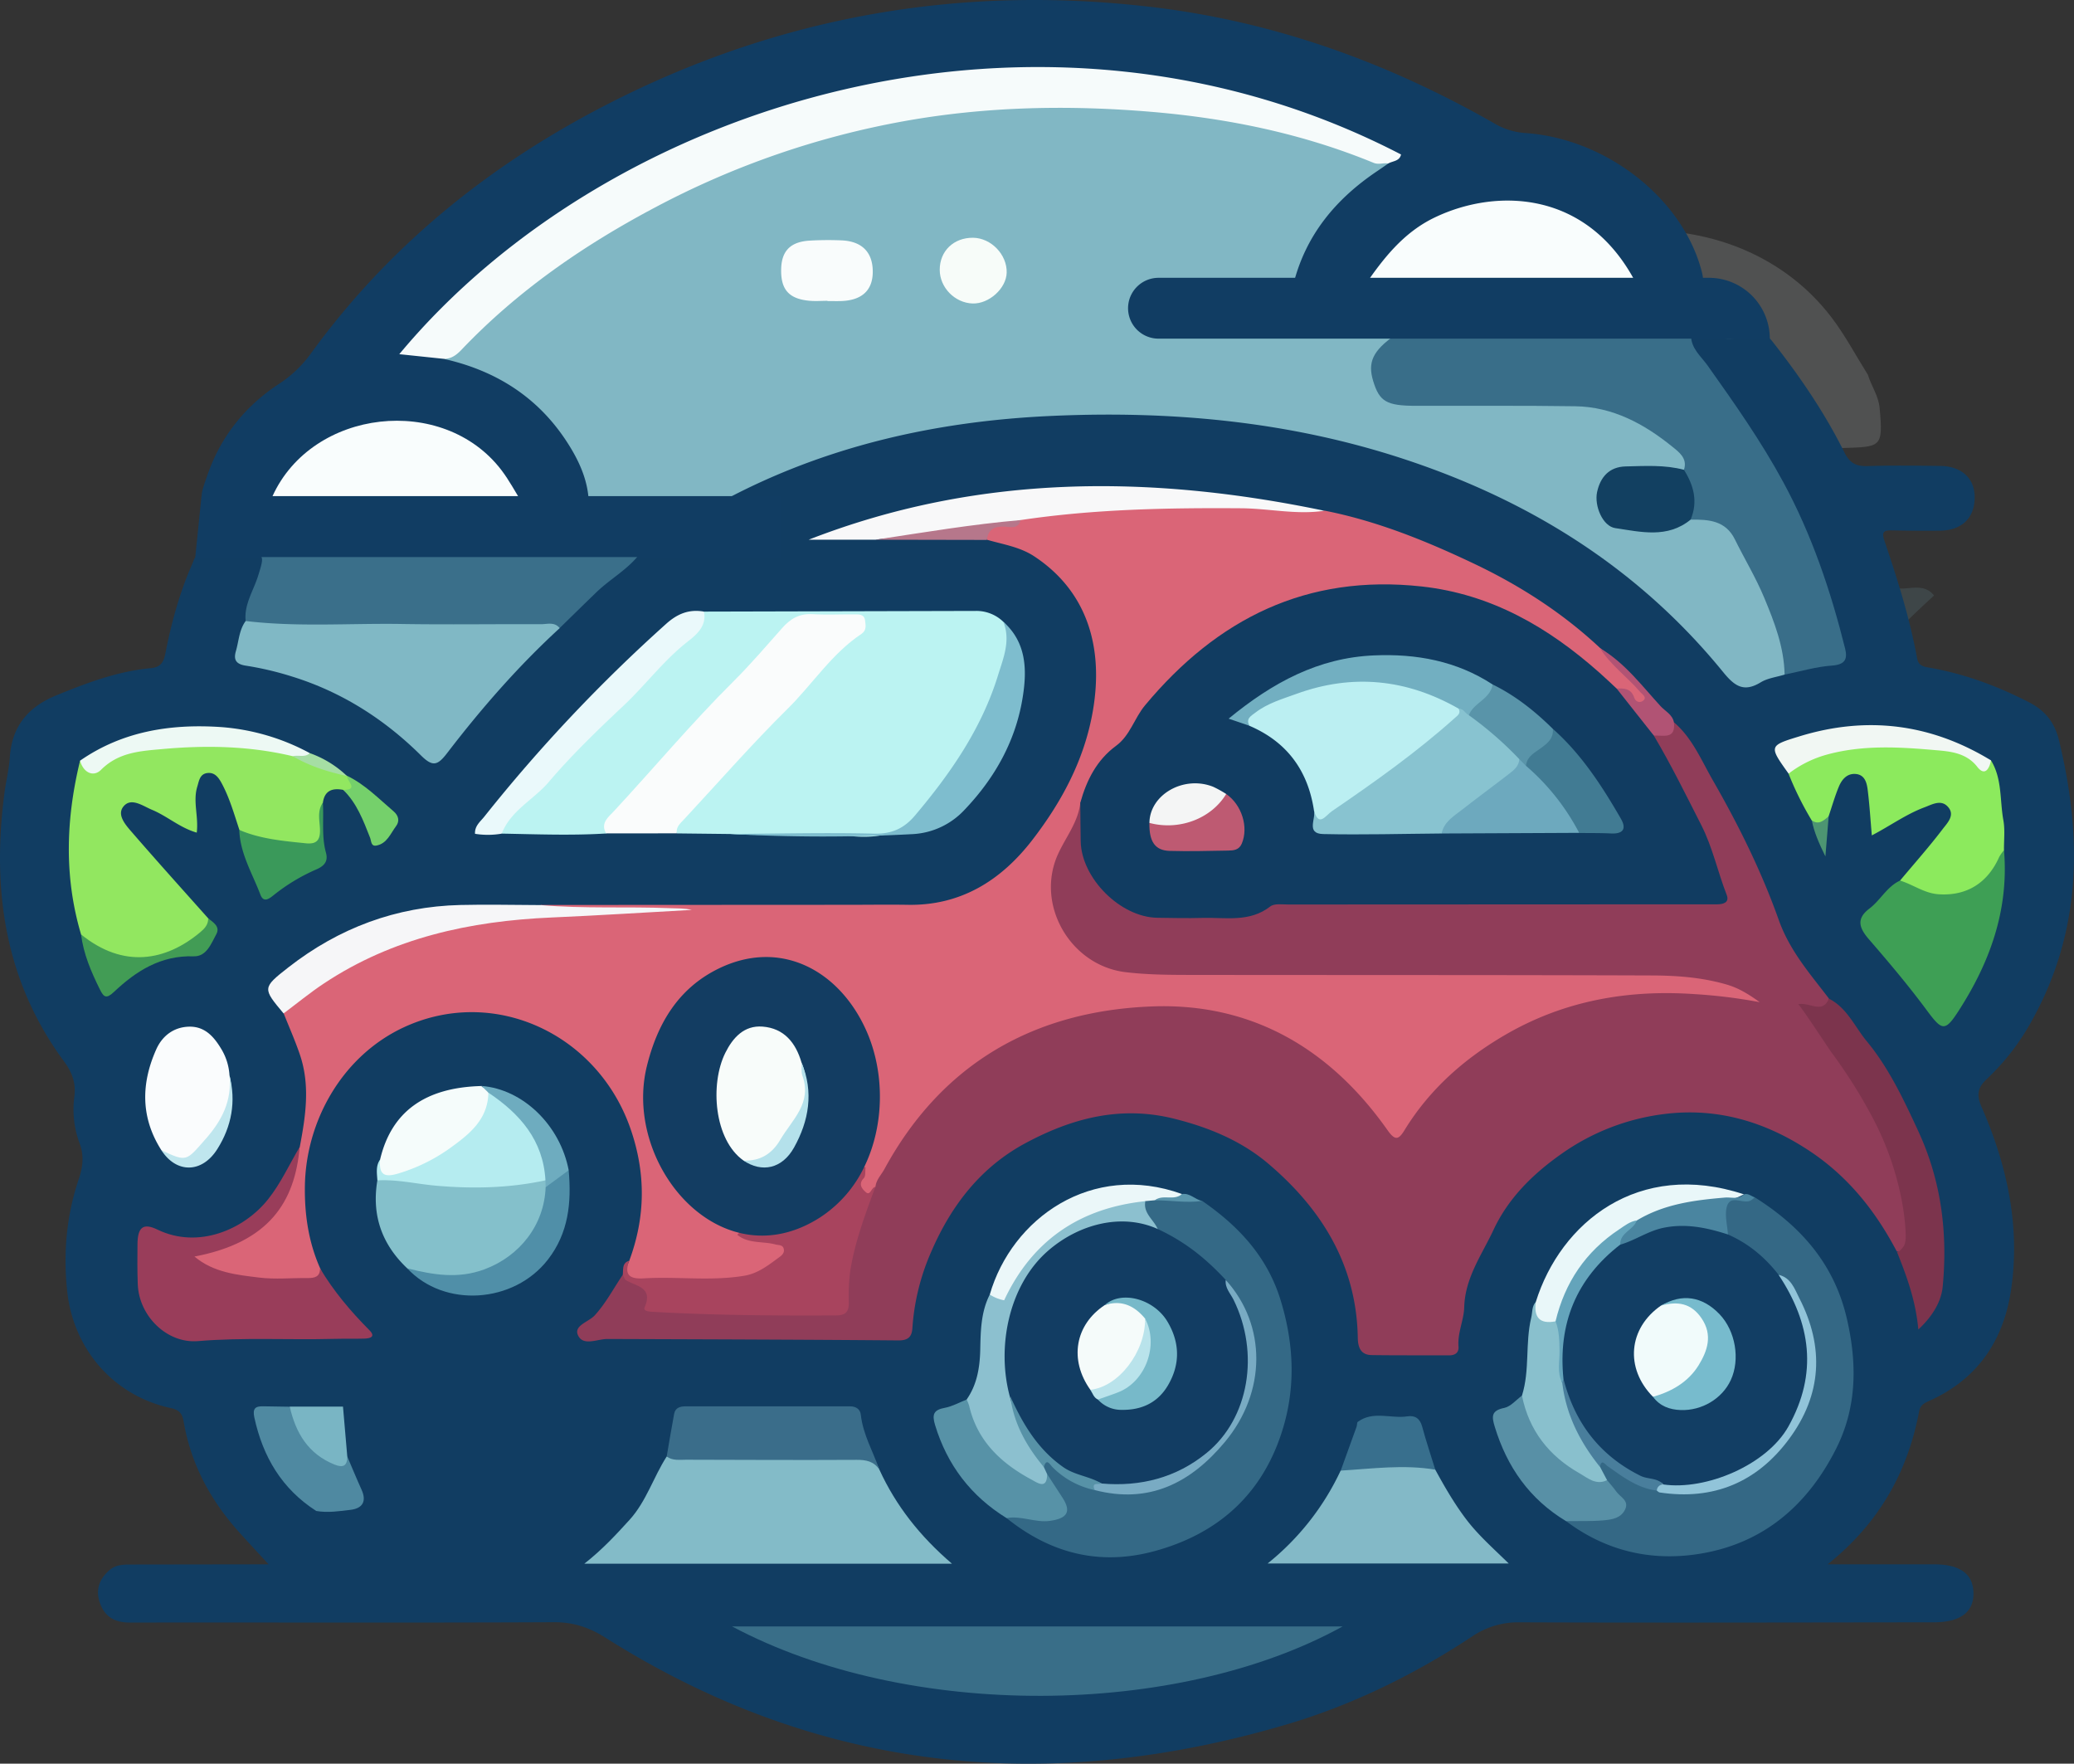 <svg xmlns="http://www.w3.org/2000/svg" viewBox="0 0 1136.19 966.04"><rect x="0" y="0" width="1136.19" height="966.04" fill="#333333" stroke="none"/><defs><style>.cls-1{opacity:0.15;}.cls-2{fill:#f9fdfd;}.cls-3{fill:#92e760;}.cls-4{fill:#80b8c5;}.cls-5{fill:#fafcfd;}.cls-6{fill:#f5fcfb;}.cls-7{fill:#edf9f4;}.cls-8{fill:#3a995a;}.cls-9{fill:#429c55;}.cls-10{fill:#75d06b;}.cls-11{fill:#bfe6ee;}.cls-12{fill:#a6dea4;}.cls-13{fill:#113d62;}.cls-14{fill:#81b7c4;}.cls-15{fill:#113d63;}.cls-16{fill:#396e89;}.cls-17{fill:#3a6f8a;}.cls-18{fill:#903d59;}.cls-19{fill:#da6577;}.cls-20{fill:#bbf3f2;}.cls-21{fill:#396e88;}.cls-22{fill:#83bbc8;}.cls-23{fill:#346986;}.cls-24{fill:#346885;}.cls-25{fill:#993d5a;}.cls-26{fill:#fafcfc;}.cls-27{fill:#8cea5d;}.cls-28{fill:#83b9c7;}.cls-29{fill:#3e9f55;}.cls-30{fill:#84c0cb;}.cls-31{fill:#7c344d;}.cls-32{fill:#f8f8f9;}.cls-33{fill:#3a6d8a;}.cls-34{fill:#f6f6f8;}.cls-35{fill:#eaf9fb;}.cls-36{fill:#7ebdce;}.cls-37{fill:#b5ecf0;}.cls-38{fill:#5890a6;}.cls-39{fill:#5792a7;}.cls-40{fill:#4f89a1;}.cls-41{fill:#89c0cd;}.cls-42{fill:#e9f7f9;}.cls-43{fill:#508fa8;}.cls-44{fill:#ebf7f9;}.cls-45{fill:#f1f7f3;}.cls-46{fill:#386f8d;}.cls-47{fill:#4a85a0;}.cls-48{fill:#79b5c4;}.cls-49{fill:#6eacbf;}.cls-50{fill:#b15374;}.cls-51{fill:#b6778b;}.cls-52{fill:#4d9572;}.cls-53{fill:#5a95ac;}.cls-54{fill:#f6fbfb;}.cls-55{fill:#124061;}.cls-56{fill:#f9fcfc;}.cls-57{fill:#f7fcf9;}.cls-58{fill:#113c61;}.cls-59{fill:#8cc0cf;}.cls-60{fill:#123d63;}.cls-61{fill:#79abc3;}.cls-62{fill:#123e64;}.cls-63{fill:#91c4d9;}.cls-64{fill:#497e9c;}.cls-65{fill:#a8445e;}.cls-66{fill:#64a4bb;}.cls-67{fill:#bbeff2;}.cls-68{fill:#88c3d0;}.cls-69{fill:#72afc1;}.cls-70{fill:#6da9be;}.cls-71{fill:#417b93;}.cls-72{fill:#133d62;}.cls-73{fill:#5994a9;}.cls-74{fill:#be5a72;}.cls-75{fill:#f4f5f5;}.cls-76{fill:#f8fcfa;}.cls-77{fill:#b4e1eb;}.cls-78{fill:#f5fbfa;}.cls-79{fill:#77b9c9;}.cls-80{fill:#b9e3eb;}.cls-81{fill:#f1fbfb;}.cls-82{fill:#77bbcd;}</style></defs><g id="Слой_2" data-name="Слой 2"><g id="Layer_1" data-name="Layer 1"><g class="cls-1"><path class="cls-2" d="M782.59,198.93c38.34-84.33,164.59-98.76,220.77-25.06,7.49,9.83,13.32,20.93,19.92,31.43,1.87,6.15,5.8,11.42,6.43,18.2,2,21.91.78,21.19-20.73,21.92-23.63.79-47.26,2.55-71,2.49-49.16-.12-98.32,0-147.48-.21-6.62,0-14.65,2.73-18.62-5.78S769.09,225,774,217.25C777.71,211.49,784.29,207.17,782.59,198.93Z"/><path class="cls-3" d="M598,621.47C581.42,565.74,583.39,509.9,597,454c9,3.8,17.07,4.13,25.39-2.85,8.88-7.44,20.62-10.49,31.63-11.53,26.2-2.47,52.4-7.22,79-3.72,22.85,3,46.68-1.13,68.51,9.38,17.61,8,36.26,13.6,53,23.55l.25-.14c2.35,3.84,9.26,5.45,6.82,11.52-2.19,5.47-6.76,4-10.88,1.92-10.39-2-17.9.58-19.55,12.38-2.62,10.07-.84,20.32-1.16,30.49-.17,5.72-.71,10.38-7.05,12.89-14,5.55-62.53-5.71-72.37-17.16-5.08-15.31-9.43-30.88-17.2-45.17-3-5.48-6.58-10.36-13.5-9.63-7.53.8-8.19,7.66-9.89,13.19-4.37,14.26,1.41,28.74-.52,44.29-16.2-4.64-28.36-15.87-43-21.94-9.1-3.78-20.4-12.47-27.8-3.09-6.56,8.3,2.8,18.3,9,25.45,24,27.64,48.56,54.8,72.92,82.15,5.05,7.17.46,12.39-4.26,16.61-23.15,20.75-68.91,35.93-103.27,15.13C606.33,633.66,601.09,628.64,598,621.47Z"/><path class="cls-4" d="M756.7,319.3c50,6,100.23,2.07,150.34,2.88,44.78.71,89.58,0,134.37.21,6.12,0,13.15-2.5,18.1,3.8-40,36.69-75.56,77.44-108.49,120.4-9.19,12-13.89,13.6-25.27,2.33-35.44-35.12-76.81-61.43-124.8-76.23a305.6,305.6,0,0,0-44.11-10.33c-9.87-1.49-11.89-6.08-9.55-14.12C750.12,338.51,750.35,327.89,756.7,319.3Z"/><path class="cls-5" d="M675.4,829.53c-20.15-31.47-19.65-64.28-4.91-97.24,5.8-13,16.83-21.52,31.78-21.85,14.7-.33,23.54,9.25,30.54,20.87a55.31,55.31,0,0,1,8.28,26c7.57,33.14-9.14,56.79-31.2,77.85C698.89,845.64,691.15,843.85,675.4,829.53Z"/><path class="cls-6" d="M990.75,774.12c-.43,26.71-19.7,41-38.22,54.29-14.14,10.16-30.19,17.75-47.35,23.2-14.4,4.57-20,2.21-18.86-13,10.89-46.1,43.25-69.56,97.84-70.91C985.57,770.61,992.47,768,990.75,774.12Z"/><path class="cls-7" d="M802.31,449.72c-41.63-10-83.77-10.76-126.16-6.92-21.18,1.92-42,3-58.9,20-7.41,7.41-17.11,2.74-20.25-8.78,40.86-28.37,87.12-35.59,135.26-32.45,30.29,2,59.27,10.79,86.3,25.16C814.84,456.85,808,450.17,802.31,449.72Z"/><path class="cls-8" d="M750.53,520.73c20.52,8.87,42.44,10.67,64.31,12.9,10.91,1.11,14-3.68,13.47-14-.39-8.33-2.65-17.26,2.8-25.1,1.09,16.08-1.38,32.34,3,48.27,2.18,7.91-1.19,12.55-9.09,16a180.83,180.83,0,0,0-41.35,24.89c-4.61,3.73-9.76,7.44-12.74-.43C763.17,562.75,751.28,543.53,750.53,520.73Z"/><path class="cls-9" d="M598,621.47c41,33.31,81.87,25.63,115-2.16,4.34-3.63,7.67-7.39,7.56-13.34,4.94,4,11.79,8,7.86,15.27-5,9.14-9.52,21.78-21.84,21.38-31.63-1-55.45,14.16-76.9,34.34-7.45,7-9.88,5-13.61-2.52C607.71,657.54,600.3,640.39,598,621.47Z"/><path class="cls-10" d="M850.66,482.13c16.05,0,2.63-9,4.05-13.44,17.16,8.36,30.29,22,44.55,34.11,4.78,4.07,6.1,9.4,2.35,14.35-5.37,7.09-8.71,16.8-18.91,18.68-5.37,1-4.82-4.37-6.14-7.69C870,511.62,863.91,494.87,850.66,482.13Z"/><path class="cls-11" d="M675.4,829.53c24.64,11.64,23.88,10.5,42.31-10.27,16.17-18.23,26-37.37,23.38-62,6.64,25.37,2,49.42-11.53,71C714.6,852.08,689.75,852,675.4,829.53Z"/><path class="cls-12" d="M802.31,449.72c5.31-1.58,11.5,1.61,16.25-3,13.63,4.68,25.42,12.35,35.91,22.13C836.26,464.71,818.49,459.39,802.31,449.72Z"/></g><path class="cls-13" d="M926.4,183.66l7.26-.07a107.54,107.54,0,0,0,27.71-.08c5.27-2.17,8,1.44,10.65,4.85,14.58,18.69,27.88,38.27,38.43,59.51,2.94,5.91,6.52,7.62,12.73,7.42,13.21-.41,26.44-.23,39.66-.08,11.63.13,18.79,6.62,18.93,16.77.16,11.53-6.81,18.52-18.94,18.69-8.6.13-17.22,0-25.82-.14-4-.09-6.58,0-4.76,5.38,7.21,21.23,13.94,42.61,18,64.71.83,4.48,4.16,4.62,7.52,5.23,18.88,3.42,36.66,10,53.69,18.77,8.64,4.42,14,10.74,16.47,20.72,12.8,52.76,12.59,104.08-14.44,153a128.93,128.93,0,0,1-25.14,32.77c-5,4.66-5.62,8.78-2.82,15.16,13.91,31.76,21.25,64.82,16.27,99.63-4.07,28.43-18.5,49.71-45.3,61.59-2.7,1.2-4.54,2.39-5.16,5.61-6.29,33.08-21.71,61-50.12,83.75h58.37c14.13,0,21.33,5.25,21.53,15.6.19,10.63-7.21,16.15-21.87,16.17-75.63.07-151.27.29-226.9,0a44.54,44.54,0,0,0-25.85,7.72c-31.74,20.95-65.75,37.64-102.14,48.35-131,38.54-255.8,26.22-372.52-47.57-8.89-5.62-17.53-8.61-28.27-8.56-77.48.37-155,.07-232.45.19-8.19,0-13.64-3.07-16.35-10.65-2.58-7.21-.43-13.25,5.3-18.15,3.58-3.06,7.9-3,12.22-3l68.26-.1h6.59c-5.78-6.3-11.36-12.25-16.79-18.34-15.24-17.12-25.69-36.68-29.66-59.44-.72-4.1-1.81-6.68-7-7.78-31.31-6.68-53.59-32.15-56.92-64.41-2.15-20.75-.32-41.2,6.37-61,2.27-6.71,3-12.88.49-19.58a53,53,0,0,1-2.92-25.43c1-7.54-1.13-13.42-5.62-19.49C2.47,537.19-4.54,487.17,2.47,434.11c.85-6.4,2.47-12.72,2.89-19.13,1.1-16.92,9.75-27.59,25.26-34,16.83-6.9,33.74-13.32,52-15,5.55-.53,7.06-3.42,8-8.15,3.24-16.61,7.69-32.89,14.49-48.45,1-2.2,1.47-4.71,3.8-6.06,10.54-2,21.17-.77,31.75-.78,6.5,0,5.72,5.32,4.88,9.45-1.83,9-6.38,17.11-8.14,26.1-1.26,4.41-2.72,8.77-4.08,13.17-2.07,6.74-.26,10.35,7,11.62,25.54,4.45,48.42,15.25,69.73,29.76,7.39,5,13.93,11.11,20.5,17.05,5.67,5.12,9.27,5.22,14-1,17.9-23.88,38.52-45.33,60-66,13.91-15.24,30.44-27.68,45.14-42.1,33.07-23.24,67.89-42.82,106.75-55.08,59.46-18.75,120.48-23.74,182.14-20.5,63.34,3.33,124.84,16,182.5,43.78a379.74,379.74,0,0,1,123.5,94.55c9,10.41,8.79,10.58,22.16,6.13a47.26,47.26,0,0,1,9.76-2.63A124.08,124.08,0,0,1,999.88,362c7.15-.73,8.69-4.08,7-10.53a441,441,0,0,0-20.81-62c-12.89-30.21-31.1-57.18-50.22-83.61-3.06-4.24-5.93-8.61-8.68-13C925.42,190,923.32,187,926.4,183.66Z"/><path class="cls-14" d="M977.64,369.51c-4.39,1.36-9.26,1.91-13.06,4.22-9.35,5.71-14.36,2.06-20.68-5.7-46.16-56.64-105.57-93.75-174.48-116.49C706.17,230.67,641,224.79,574.93,227.87c-81.77,3.82-157.83,25.79-224.4,75.43-3,1.07-5.6.9-7.51-2,5-4.26,9.86-8.55,6.67-16.18s-9.36-10-17.09-9.69c-3.37.13-6.75-.09-10.13-.15-2.33-2.26-3-5.33-3.89-8.25-10.66-33.79-33.68-54.82-67.06-65.35-3.18-1-8.86.11-7.82-6.42,20.55-19,40.84-38.06,64-54.06C373.88,95.57,446.52,67.12,526.41,59c79.65-8.1,157.81-.92,232.92,29,3.1,3,.58,5.35-1.54,6.66-22.73,14.13-37.4,34.65-47.43,59a8.44,8.44,0,0,1-1.8,2.06l-24.38-.31c-8.39-1.89-16.81.26-25.24-.18-7.61-.41-15.27-.19-22.91,0-6.74.19-11.07,3.43-12.29,10-1.3,7,.54,12.76,7.48,16,6,2.84,12.43,3.06,18.86,2.13,7.27-1,14.58-1.59,21.9-2.07,3.44,2.75,7.54,2.06,11.45,2.08q40.3.18,80.61.26c.27,3.55-2.43,5.47-4.39,7.71-4.91,5.63-6.15,11.73-3.2,18.73s8.75,8.84,15.65,8.84c29.08,0,58.16.47,87.25.17,22.12-.23,41,9.2,57.88,22.59,4.68,3.71,11.51,8.38,6.2,16.63-10.31,1.89-20.66-1.07-31,.24-11.72,1.48-17.5,11.12-12.4,21,2.24,4.35,5.61,7.36,10.72,7.49,11.87.32,23.92,1.93,35-4.32,13.17-2.75,22.35,2.3,28.75,13.95,10.61,19.33,20.3,39,24.7,60.81C980.06,361.76,981.3,365.92,977.64,369.51Z"/><path class="cls-15" d="M708.56,155.67c6.77-27,23.3-46.78,46-62,2-1.35,4-2.75,6-4.13,1.5-5.3-2.11-6.92-6-8.64A507.71,507.71,0,0,0,669.08,52c-31.77-7.85-64.06-12.57-96.62-12.8-27.26-.2-54.49,2.7-81.54,7.34-76.31,13.08-145.4,42.55-207.14,89.2-19.4,14.66-37.08,31.3-53.71,49A63.35,63.35,0,0,1,223,192c7.1.1,14.4-.63,20.33,4.62,29.74,6.72,53.29,22.26,69.23,48.6,5.6,9.26,9.66,19.08,10,30.12l-36.45.09c-4.22-.78-5.76-4.44-7.45-7.55-23.63-43.34-96.84-47-123.41-1.58-1.39,2.36-2.95,4.71-5.87,5.51-2.29,2.87-5.27,3.87-8.92,3.75-5.22-.18-10.45,0-15.68,0-16.56,0-16.58-.08-10.83-16.24,7.38-20.75,20.63-37.05,38.81-49a65.81,65.81,0,0,0,17.68-16.88C212.8,135.13,267.23,91,331,58,425.18,9.26,525-8.53,630.26,3.76c67.2,7.85,129.49,30.24,188,63.62a38.42,38.42,0,0,0,17.13,5.47c44.9,3,86.68,36.27,96.87,75.89,1.89,7.32-.07,8.59-6.56,8.34-9.52-.35-19.06-.2-28.59-.27-3.76-.77-5.48-3.81-7.13-6.72-27.35-48.27-93.24-47.86-126.53-9.65-3,3.48-6,7-8.68,10.74-1.93,2.7-3.65,5.83-7.65,5.92Z"/><path class="cls-16" d="M977.64,369.51c-.25-15-5.56-28.7-11.18-42.16-4.57-11-10.78-21.22-16.05-31.91-5.14-10.43-14.51-10.94-24.25-10.82-.79-9.15-3.38-18.07-3.65-27.29,2.13-6.31-2.85-9.79-6.35-12.64-15.46-12.54-32.68-21.86-53.16-22.17-29.08-.44-58.18-.16-87.27-.24-16.18,0-20.06-2.34-23.47-13.59-3.12-10.3-.16-16.59,11.78-25H926.4c-.08,7.16,5.53,11.53,9.06,16.51,14.74,20.76,29.38,41.53,41.53,64,15.56,28.74,25.92,59.39,33.8,91,1.45,5.82,0,8.81-7.07,9.36C995,365.16,986.32,367.75,977.64,369.51Z"/><path class="cls-2" d="M747.15,157.1c10.42-15.27,21.59-29.75,38.88-38,34.3-16.44,85-14.88,111.11,37.75.31,5,6,7.6,5.3,13.33-.53,4.35-.51,7.58-6.24,8-12.49.79-24.92,2.74-37.42,3.18-16.27.58-32.58.39-48.86.09-11.16-.21-22.07-6.34-33.21-3.23A94,94,0,0,1,748,181.45c-8.09-.26-10.15-3.55-6.73-11.08C743.25,166,746.45,162.09,747.15,157.1Z"/><path class="cls-2" d="M149.29,271.76c21.78-47.9,93.5-56.1,125.42-14.23,4.26,5.58,7.57,11.89,11.31,17.85,1.07,3.5,3.3,6.49,3.66,10.34,1.16,12.45.45,12-11.78,12.45-13.42.45-26.85,1.45-40.31,1.42-27.93-.07-55.85,0-83.78-.12-3.76,0-8.33,1.55-10.58-3.28s-1.61-9.6,1.21-14C146.52,278.9,150.26,276.45,149.29,271.76Z"/><path class="cls-17" d="M343,301.31l7.51,2c-6.52,8.56-16.09,13.69-23.69,21-6.77,6.54-13.49,13.14-20.23,19.72a73.79,73.79,0,0,1-17.3,1.65c-44.72-.09-89.45.05-134.17-.13-7.21,0-14.89.84-20.55-5.43-.91-9,4.21-16.43,6.76-24.5,3.83-12.16,3.76-12.39-8.63-12.37l-23.86,0c4.58-3.8,10-1.93,15-1.93q102.68,0,205.36.37C333.83,301.76,338.43,301.46,343,301.31Z"/><path class="cls-16" d="M961.37,183.51a50.38,50.38,0,0,1-27.71.08Z"/><path class="cls-18" d="M1039.07,685.39c-11.55-21.92-26.45-40.74-47.39-54.72-24.45-16.33-51.09-24.15-80.11-20.45A123.67,123.67,0,0,0,855.44,632c-15.83,11.14-29.17,24.33-37.3,41.74-6.33,13.55-15.51,26.06-16,42.19C802,723,798.4,730,799,737.51c.27,3.38-1.78,4.89-5.18,4.87-14.14-.07-28.27.07-42.41-.15-5.89-.09-7.49-4.1-7.58-9.43-.65-39.77-19.71-70.47-48.9-95.3-14.86-12.63-32.64-20-52-24.81-29.41-7.25-55.91-.06-81,13.38-24.31,13-40.6,33.76-51.66,59.28a124.41,124.41,0,0,0-10.44,42.13c-.29,4.63-2.25,6.77-7.63,6.72-53.16-.45-106.31-.59-159.47-.78-5.6,0-13.23,4.05-16.07-2-2.54-5.39,5.82-7.31,9.13-10.92,6.21-6.8,10.38-14.9,15.48-22.4,7.65,1.58,13.94,5,16.4,13,1.18,3.84,4,4,7.21,4.24,29.12,1.81,58.27,2.29,87.44,1.83,4.31-.07,9.16.25,9.26-6.13.32-21.59,6.93-41.6,15.15-61.23,20.64-46.06,54.95-77.2,103-92.57,23.51-7.53,47.66-12.22,72.66-8.45,43.35,6.54,78.73,26.6,105.42,61.62,7.13,9.36,6.83,9.06,13.93-.22,28.12-36.76,64.54-60,110.79-66.54,11.85-1.69,23.73-4.46,35.74-3.28,11.78,1.14,23.79.74,35.28,4.34-17.73-5.8-36.06-7.54-54.55-7.56q-129.14-.15-258.29,0a168.66,168.66,0,0,1-24.8-1.76c-33.12-4.9-51.9-38.74-38.65-69.5,3.41-7.92,8.62-14.91,11.28-23.19.6-1.86,1.79-4.26,4.7-2.36,3.7,5.58,2.3,11.9,2.41,17.94.4,21.72,19.49,40.86,41.22,41,10.14.08,20.27-.09,30.4.05,9,.12,17.65-.05,25.79-4.93,5.42-3.24,11.92-2.47,18-2.48H927.49c15,0,15.27-.37,10.63-15.05-6.62-20.9-17.12-40-27.51-59.16-2.31-4.26-5.78-8.05-5.7-13.33,2.57-4.94,8.69-5,12.12-8.75,10.13,8.66,15.09,21,21.44,32,14,24.38,26.57,49.78,35.94,76.17,6.07,17.08,17.17,29.54,27.51,43.13-.8,5.6-.8,5.6-10.83,7.74,3.23,5.45,7.15,10.1,10.76,15,15.38,20.7,29.1,42,37.8,66.84,4.88,13.91,5.13,27.49,6.27,41.36C1046.5,684.93,1043.91,687,1039.07,685.39Z"/><path class="cls-19" d="M591.83,439.7c-1.19,10.63-8,18.86-12.23,28.16-12.53,27.59,6.72,61,37,64.63,11.67,1.4,23.25,1.49,34.89,1.51,84.58.11,169.16,0,253.73.3,13.74.05,27.56,1.1,41,5.07,6.53,1.93,12.11,5.47,17.79,9.56a287.29,287.29,0,0,0-35.38-4.39c-36.7-2.58-71.47,3.5-103.52,22-22.64,13.08-41.92,30-55.71,52.55-3.42,5.59-5.32,5.55-9.42-.25-31.32-44.37-74.2-69.61-128.71-67.58-64.36,2.4-115.09,30.91-146.74,89.06-1.74,3.21-4.53,5.88-4.93,9.76-1.93,1.83-1.55,7-5.67,5.3-3.82-1.61-5.6-5.51-3.76-9.85a18.61,18.61,0,0,0,1.46-7c3.22-13.67,8-26.86,7.27-41.45-1-20.92-7.91-39-22.41-53.93-19.35-20-52.68-20.87-73.5-2.3a81.46,81.46,0,0,0-8.76,112.92c8.55,10.45,20.25,15.63,32.12,20.76,5.4,3.48,11.84,2.62,17.68,4.27,3,.85,6.13,1.26,7,4.87.8,3.4-1.14,5.87-3.42,8-4.52,4.25-9.67,7.82-15.71,9.12-20.52,4.4-41.28,3.79-61.88.95-9.13-1.26-9-2.32-5.27-11.25,8.87-23.89,9.11-47.64.76-71.93-17.91-52.1-74.52-78.65-123.88-56.05-34,15.58-54.14,51.4-54.61,87.35-.2,15.43,2,30.55,8.36,44.83,2.93,5.68-.92,7.58-5.18,7.92-19.14,1.53-38.13,1-56.3-6.29a20.25,20.25,0,0,1-5.53-3.29c-4.1-3.46-4.59-6.45,1.17-8.57a10.21,10.21,0,0,1,1.75-.57c31.41-5.47,45.63-27.28,52.93-55.67,3.21-16.78,5.77-33.62.13-50.37-2.6-7.72-5.94-15.2-8.95-22.79,3.09-9.3,11.42-13.44,18.75-18.18,31.55-20.38,66.1-31.95,103.54-35.72,18.09-1.83,36.18-1,54.26-2,14.05-.73,28.18-1.85,39.37-1.25-20,0-42.83,1.9-65.74,1.78-3.37,0-8.26,2-9.28-4l168.59-.09c10.75,0,21.5-.17,32.25,0,29.25.59,51.37-13.46,68.35-35.46,16.14-20.91,28.58-44,33.2-70.72,6-34.75-3-65.5-32.13-84.7-7.89-5.2-17.1-6.52-25.9-9.09-2.54-6.68,1.54-9,6.92-9.59,4.3-.48,8.47-.72,11.9-3.71,6.78-3.46,14.31-3.59,21.55-4.14,26.27-2,52.6-3.27,78.92-4.06,20.49-.61,40.84,2.59,61.12,5.56a8.84,8.84,0,0,0,4.51,0c28.72,5.66,55.6,16.55,81.89,29.05,25.27,12,48.57,27,69.08,46.18,8.47,6.95,15.63,15.27,23.42,22.92,1.77,1.73,5.15,3.67,2.29,6.68s-6.62,2.27-8.61-.87c-2.14-3.38-5.12-3.87-8.36-4.51-4.19-1.54-7.05-4.82-10.21-7.73-33.58-30.91-72.07-49.58-118.8-48.74-42.1.76-77.34,17.43-108,45.13C637.42,377.6,628,388.52,621,401.4a26,26,0,0,1-6.33,7.87,55.29,55.29,0,0,0-17.64,24.33C596.13,436.15,594.78,438.71,591.83,439.7Z"/><path class="cls-20" d="M385.63,335q74.53-.18,149.07-.37a21.18,21.18,0,0,1,15,6c4.35,4.76,4.85,10.24,3.58,16.34-5.84,28-20.2,51.67-35.88,75.11-12.86,19.22-28.1,28.5-52,25.8-21.55-2.43-43.53.38-65.3-1.06l-29.28-.33c-3.31-4.65.28-7.48,3-10.25,23.23-24.13,45-49.62,68.63-73.36,8.66-8.7,15.54-19.1,25.41-26.65,1.47-1.12,3-2.62,2.18-4.65s-2.92-2.09-4.73-2.12c-8-.17-16.06-.9-23.94.26-10.44,1.54-15.34,10.92-21.53,17.76-13.58,15-28.1,29.14-41.41,44.35-15.72,18-33.7,34-46.25,54.7-19.07,1.19-38.14.42-57.22.08-1.76-7.06,3.61-10.7,7.56-14.57q40.38-39.58,79.33-80.56C369.94,352.79,379.61,345.54,385.63,335Z"/><path class="cls-13" d="M187.9,770.47q67.31-.08,134.62-.13c8.06,0,9.65,3.83,6.57,13.25C323.42,801,313,815.15,299.85,827.48c-34.26,32.11-91.78,32.12-126.58.1,4.37-3.85,9.91-2.25,14.9-3.15,7.19-1.29,8.64-3.27,5.78-9.89a159.14,159.14,0,0,1-6.55-18.12C186.14,787.74,182.22,779,187.9,770.47Z"/><path class="cls-21" d="M735.53,890.86c-90.39,49.9-237.86,51.49-334.49,0Z"/><path class="cls-3" d="M44.4,511.81c-9.39-31.66-8.27-63.38-.54-95.14,5.1,2.16,9.69,2.35,14.42-1.62,5-4.23,11.71-6,18-6.55,14.89-1.4,29.77-4.1,44.86-2.12,13,1.71,26.52-.64,38.92,5.33,10,4.52,20.6,7.73,30.1,13.38l.15-.08c1.33,2.19,5.26,3.1,3.87,6.55-1.24,3.1-3.84,2.24-6.18,1.09-5.9-1.13-10.17.33-11.11,7-1.48,5.72-.47,11.55-.65,17.32-.1,3.25-.41,5.9-4,7.33-7.95,3.15-35.52-3.25-41.11-9.75-2.89-8.7-5.36-17.55-9.77-25.67-1.7-3.11-3.74-5.88-7.67-5.46-4.28.45-4.66,4.35-5.62,7.49-2.48,8.1.8,16.33-.29,25.16-9.21-2.64-16.12-9-24.43-12.47-5.17-2.14-11.59-7.08-15.8-1.75-3.72,4.72,1.59,10.4,5.12,14.46C86.26,472,100.21,487.47,114.05,503c2.87,4.08.26,7-2.42,9.45C98.48,524.23,72.48,532.86,53,521A20.23,20.23,0,0,1,44.4,511.81Z"/><path class="cls-22" d="M481.78,805.05c9.06,19.75,22.22,36.44,39.75,51.47H320.09c10.12-7.95,17.45-16,24.76-24,9.25-10.18,13.1-23.44,20.38-34.72,2.81-1.5,5.86-1.64,8.95-1.62,30.39.19,60.77.05,91.16.07C472.52,796.24,478.83,797.37,481.78,805.05Z"/><path class="cls-23" d="M658.58,657.78c19.82,13.68,35.57,30.41,42.91,54.18,7.06,22.88,8.38,46,1.82,68.83-10.39,36.21-34.74,59.06-71,68.87-30,8.11-56.88,1.15-80.87-18.13,2.53-3.81,6.34-2.8,9.86-2.46,3.31.32,6.57,1.18,9.93,1s7.09.1,9-3.19-1-5.67-2.58-8.14c-2.1-3.33-3.94-6.81-6.09-10.12a9.52,9.52,0,0,1-1.39-5.2c1.86-6.85,5.61-4.07,8.55-1.29,6.32,6,13.89,9.39,22.11,11.66,27.85,6.29,49.92-3.58,67.46-24.83,20.36-24.67,24.63-58.6,2.22-84.81a107.18,107.18,0,0,0-36.9-28.9c-4-5.65-11.48-10.24-5.71-18.86a9.92,9.92,0,0,1,5.61-1.48C642.06,653.94,650.19,657,658.58,657.78Z"/><path class="cls-24" d="M961.33,655.84c25,15.7,43.33,36.25,50.31,65.95,5.8,24.67,5.74,48.86-5.72,71.63-15.84,31.51-40.67,52.67-76.38,57.9-26,3.82-50.3-2.12-71.65-18.17,3.82-4.32,9-2.5,13.65-2.93,2.71-.25,5.47-.08,8.13-.75,7.31-1.82,8.27-4.44,3.86-10.69-1.57-2.22-3.24-4.39-4.95-6.53-1.86-2.67-3.58-5.4-3.73-8.8,1.71-7.18,5.46-3.56,8.59-1.45,7.79,5.25,15.69,10.2,25,12.37,35.62,7.74,72.63-16,81.45-53.07,5.53-23.22.59-44.24-16.77-61.53-7.72-7.18-14.81-15.14-24.8-19.47a7.88,7.88,0,0,1-4-4.78c-.23-.87-.45-1.74-.63-2.62-3.09-15-1-17.55,14.1-16.94A9.22,9.22,0,0,0,961.33,655.84Z"/><path class="cls-4" d="M134.59,340.15c28.41,3.41,56.93,1.17,85.4,1.63,25.44.41,50.89,0,76.34.12,3.47,0,7.47-1.42,10.28,2.16-22.72,20.84-42.92,44-61.63,68.4-5.23,6.82-7.9,7.73-14.36,1.32-20.13-19.95-43.63-34.9-70.9-43.3a171.33,171.33,0,0,0-25.06-5.87c-5.6-.85-6.75-3.45-5.42-8C130.85,351.06,131,345,134.59,340.15Z"/><path class="cls-25" d="M164.16,628.26c-2.57,30-16.69,52.25-57.63,60,10.54,8.83,23.2,10,35.44,11.52,8.77,1.08,17.77.15,26.66.27,3.85,0,6.74-.7,6.67-5.35,7.48,12.55,16.81,23.58,27.09,33.93,3.7,3.73.15,4.51-2.89,4.59-5.52.15-11.05,0-16.57.14-24.81.65-49.62-.86-74.45,1.22-17,1.43-32.32-13.7-33-31.06-.29-7.35-.23-14.72-.16-22.09.1-9.17,3.05-11.76,11-7.9,22.28,10.77,47.34,0,60.56-16.65C153.77,648.24,158.47,637.86,164.16,628.26Z"/><path class="cls-26" d="M332.08,456.49c-3.35-5.5,1.23-9,4-11.92,22-23.7,42.78-48.55,65.77-71.39,9.3-9.24,17.91-19.33,26.65-29.18,4.68-5.27,9.54-8,16.67-7.6,7.65.46,15.35.06,23,.11,2.45,0,5.27-.1,5.71,3.22.34,2.64,1,5.5-1.95,7.47-16.32,10.87-26.8,27.55-40.49,41.07-19.62,19.36-37.79,40.19-56.58,60.39-2.06,2.22-4.63,4.19-4.1,7.79Z"/><path class="cls-27" d="M1040.9,482.33c7.84-9.38,16-18.54,23.37-28.24,2.5-3.28,7-7.64,2.81-12.21-3.78-4.15-8.61-1.23-12.86.35-10,3.74-18.73,10.12-28.79,15.36-.76-8.77-1.25-16.92-2.27-25-.49-3.94-1.63-8.31-6.71-8.66-4.62-.31-7.39,3-9,6.76-2.25,5.35-3.83,11-5.7,16.49-2.24,4.28-4.74,7.43-9.24,2.2a173.82,173.82,0,0,1-12.7-25.61c.45-4.7,4-6.75,7.61-8.5,9.46-4.59,19.21-8.47,30-8,18.62.88,37.52-2.83,55.82,3.6,3.2,1.13,6.42,1.91,9.11,4.15,2.44,2.05,5.12,3.52,8.33,1.42,6.21,10.06,4.82,21.75,6.79,32.7,1,5.36.29,11,.36,16.55-6.74,23.42-27.37,33.36-48.7,23.42C1045.85,487.62,1042.47,486,1040.9,482.33Z"/><path class="cls-28" d="M786.28,805c5.14,9.42,10.49,18.7,17,27.26s14.46,15.55,23.23,24.12H694.44a142.53,142.53,0,0,0,40-50.87c14.7-7.23,30.29-5.77,45.81-4.53C782.78,801.14,784.59,803.15,786.28,805Z"/><path class="cls-29" d="M1040.9,482.33c7.17,2.18,13.33,7,21.19,7.5,15.18,1,26.76-6.06,33.14-20.46a21,21,0,0,1,2.62-3.64c2.74,32.64-7.75,61.57-25.17,88.41-7.19,11.07-8.91,10.31-17-.58-10-13.52-20.88-26.41-31.89-39.13-5.33-6.17-7-11.21.31-16.76C1030.18,493.07,1033.68,485.67,1040.9,482.33Z"/><path class="cls-30" d="M223.08,694.71c-13.94-13.17-19.54-29.17-16.35-48.16,3.79-3.65,8.67-3.08,13-2.48a274.73,274.73,0,0,0,71.1.92,16,16,0,0,1,7.24.67,5.8,5.8,0,0,1,3,3.77c4,21.38-21.48,50.29-47.27,51.77C243,701.82,232.36,701.45,223.08,694.71Z"/><path class="cls-31" d="M1039.08,685.39c.64,1.62,3.69-2.56,3.84-2.81,1.3-2.19,1.13-6,1-8.41a129,129,0,0,0-2.7-19.6,161.81,161.81,0,0,0-15.08-41.85,279.71,279.71,0,0,0-23.07-36.63c-1.22-1.68-17.29-26.16-18-26,6.31-1.4,13.23,5.59,16.85-3.09,9.92,5,14.16,15.39,20.74,23.34,12.14,14.67,20.25,32,28.26,49.31,12.58,27.22,16.15,55.8,13.34,85.12-.77,8.06-5.47,16.16-13.35,23.45C1049.44,712,1044.38,698.68,1039.08,685.39Z"/><path class="cls-32" d="M725.51,279.76c-15.25,2.32-30.33-1.26-45.53-1.36-40.44-.28-80.79.46-120.88,6.47a302.06,302.06,0,0,1-56.63,9.32c-7.6.47-15.25.29-22.81,1.43H443C535.48,259.57,629.94,259.85,725.51,279.76Z"/><path class="cls-33" d="M481.78,805.05c-3-4.63-7.25-5.45-12.52-5.43-31.13.17-62.27,0-93.41-.07-3.62,0-7.37.62-10.62-1.76,1.35-7.8,2.63-15.61,4.09-23.38.63-3.38,3.3-4.1,6.27-4.1q45,0,90.1,0c3.3,0,5.57,1.62,5.89,4.62C472.77,785.73,478.26,795,481.78,805.05Z"/><path class="cls-34" d="M296.23,495.75c23.54,2.07,47.17.74,70.74,1.69,4,.16,8,0,12,.95-25.6,1.41-51.19,3.05-76.8,4.16-44.56,1.93-87,11.08-124.75,36.15-7.63,5.06-14.73,10.91-22.07,16.4-11.53-13.79-11.73-14,2.68-25.27,27.63-21.54,59-33.29,94.12-34.13C266.82,495.34,281.53,495.71,296.23,495.75Z"/><path class="cls-5" d="M88.4,630C77,612.12,77.24,593.49,85.61,574.76c3.29-7.36,9.56-12.22,18-12.41S117,567.61,121,574.2A31.45,31.45,0,0,1,125.72,589c4.3,18.83-5.2,32.26-17.73,44.23C101.74,639.16,97.35,638.14,88.4,630Z"/><path class="cls-35" d="M385.63,335c1.83,9-5.67,13.76-10.58,17.78-12.39,10.15-21.9,22.89-33.45,33.74-14.19,13.35-28.32,26.94-40.92,41.75-8.31,9.78-20.89,15.62-25.82,28.35a44.32,44.32,0,0,1-14.63.09c-.27-4.37,3-6.74,5.13-9.46A866.16,866.16,0,0,1,364.9,341.74C371.12,336.14,377.52,333.57,385.63,335Z"/><path class="cls-36" d="M400.05,456.78c26.34-.14,52.69-.81,79-.16,9.69.24,16.41-3.07,22.22-9.95,19.42-23,36.46-47.57,45.45-76.71,2.9-9.41,7.07-19.09,2.93-29.37,12.57,11.18,13,26,10.71,40.7-3.67,24-15.11,44.55-31.78,62.08a41.77,41.77,0,0,1-28.42,13.5A916.3,916.3,0,0,1,400.05,456.78Z"/><path class="cls-37" d="M298.81,646.52c-19.9,4.29-40,4.7-60.16,2.91-10.64-.95-21.14-3.51-31.92-2.88-.21-3.89-1-7.87,1.49-11.41,3.38,5.13,7.66,5.73,13.3,3.57,20.44-7.82,37.41-19.39,46-40.59,15.54,3.59,34.54,29,33.33,44.5A5.12,5.12,0,0,1,298.81,646.52Z"/><path class="cls-38" d="M880.39,810.74c1.7,2.08,3.52,4.07,5.07,6.27,2.11,3,7.11,4.87,4.85,9.72s-7.18,5.57-11.57,6c-6.9.64-13.9.34-20.85.44-19.9-12-32.28-29.58-39-51.61-1.75-5.72-2-8.94,5.17-10.39,3.55-.73,6.5-4.39,9.72-6.73,2.47,1.18,3.12,3.66,4,5.87C845.5,790.59,859.81,804,880.39,810.74Z"/><path class="cls-39" d="M573.62,807.37c2.8,4.31,5.58,8.62,8.39,12.91,5,7.63,2.83,11.44-6.88,12.77-8,1.1-15.68-3-23.7-1.52-19.52-12.06-32.5-29-39.18-51-1.79-5.88-.71-8.31,5.39-9.42,4.1-.76,8-3,11.91-4.5,4,1.18,4.07,4.91,5.28,7.92,5.93,14.76,16.31,25.42,30.25,32.75C567.82,808.68,570.74,809.63,573.62,807.37Z"/><path class="cls-40" d="M190.25,797.79c2.6,6.07,5.1,12.19,7.83,18.2,2.88,6.38.51,10.17-5.92,11-6.23.75-12.55,1.72-18.89.64-18.86-12.08-29.26-29.67-33.94-51.23-1-4.77.37-6.2,4.75-6.11,4.89.11,9.78.16,14.67.23,5.1,5.42,6.57,13.08,11.47,18.61C175.52,795.06,180.72,801.45,190.25,797.79Z"/><path class="cls-41" d="M880.39,810.74c-6,3-10.63-1.2-15-3.7-16.73-9.46-27.79-23.44-31.62-42.62,4.4-13.92,1.69-28.69,5.09-42.73.7-2.92.23-6.19,2.55-8.65,2.87,5.25,7.58,8.43,12.68,11.19,3.9,4.77,2.73,10.47,3,15.92.23,5.19-.57,10.44.94,15.55,2.15,12.63,5.58,24.78,13.37,35.28,2.77,3.73,3.12,8.44,5.15,12.47Z"/><path class="cls-6" d="M267.54,598.53c-.24,15.17-11.18,23.28-21.7,30.84a95.46,95.46,0,0,1-26.91,13.18c-8.18,2.59-11.39,1.25-10.71-7.41,6.19-26.19,24.57-39.51,55.58-40.28C264.61,596.53,268.52,595,267.54,598.53Z"/><path class="cls-42" d="M852.17,723.75c-8.82,1.7-12-2.32-10.79-10.71,13.53-43.28,56.08-78,114-58.85-7.11,3.78-15,5-22.74,6.28-11.72,1.93-23.22,4.39-33.91,9.75C878.86,678.88,865.9,694,858.09,714,856.68,717.52,856.6,722,852.17,723.75Z"/><path class="cls-43" d="M223.08,694.71c14.06,3.55,27.82,5.95,42.33.55,19.27-7.17,32.74-24.22,33.5-44.94,2.62-5.26,6.12-9.33,12.64-9.28,1.55,17.54,0,34.21-11.4,48.9C281.5,714,243.33,716.52,223.08,694.71Z"/><path class="cls-44" d="M549.75,712.94c-5.76,5.06-7,1.38-7.53-3.85C554.3,667.37,598,636.17,647.48,654c0,4.07-3.19,2.37-5.13,2.65-3.22.46-6.57-.63-9.73.77l-5.17.48c-7.13,4.59-15.7,4.92-23.44,7.82-20.37,7.64-36.47,20-47,39.19C555.22,708.12,553.62,711.61,549.75,712.94Z"/><path class="cls-45" d="M1090.7,416.48c-.86,4.76-3.43,8.8-7.48,3.57-6.12-7.88-15.27-8.49-22.89-9.16-20-1.76-40.29-3-60.23,2.64a60.7,60.7,0,0,0-20.26,10.23c-10.89-15.21-10.9-15.29,6.24-20.52Q1041.32,386.4,1090.7,416.48Z"/><path class="cls-7" d="M160.5,414.24c-23.66-5.69-47.6-6.12-71.68-3.94-12,1.09-23.84,1.73-33.46,11.35-4.21,4.21-9.72,1.55-11.5-5,23.21-16.11,49.49-20.22,76.84-18.43a120.84,120.84,0,0,1,49,14.29C167.62,418.29,163.73,414.49,160.5,414.24Z"/><path class="cls-46" d="M786.28,805c-17.3-2.94-34.54-.51-51.8.51q4.37-12,8.71-24.09c.31-.86.1-2.22.66-2.63,8.44-6.19,18.13-1.61,27.17-3,4.13-.63,6.86,1.14,8.06,5.58C781.23,789.3,783.85,797.11,786.28,805Z"/><path class="cls-8" d="M131.08,454.58c11.66,5,24.11,6.06,36.53,7.33,6.2.63,7.93-2.09,7.66-8-.22-4.73-1.51-9.81,1.59-14.26.61,9.14-.79,18.37,1.71,27.42,1.24,4.5-.68,7.13-5.17,9.1a102.82,102.82,0,0,0-23.49,14.15c-2.62,2.11-5.54,4.22-7.24-.25C138.26,478.45,131.51,467.53,131.08,454.58Z"/><path class="cls-9" d="M44.4,511.81c23.3,18.92,46.51,14.56,65.35-1.23,2.47-2.07,4.36-4.2,4.3-7.58,2.81,2.25,6.7,4.57,4.46,8.68-2.82,5.19-5.4,12.37-12.41,12.14-18-.58-31.49,8-43.68,19.51-4.23,4-5.62,2.85-7.73-1.43C49.94,532.3,45.74,522.55,44.4,511.81Z"/><path class="cls-47" d="M896.67,668.51c14.86-9,31.46-11.14,48.29-12.55,3.51-.3,7.4,1.2,10.47-1.77,2.32-.7,4,1.06,5.9,1.65a18.41,18.41,0,0,1-2.13,1.65c-4.17,2.4-11.26-3.6-13.2,3.51-1.27,4.65.3,10.09.6,15.17-2.41,2.15-5.18,1.48-7.78.74a55.46,55.46,0,0,0-42.42,4.43c-2.42,1.27-5,2.19-7.89,1.45-3.83-2.82-2.59-5.36.15-8.24C891,672.06,894.32,670.94,896.67,668.51Z"/><path class="cls-48" d="M190.25,797.79c0,5.08-2.17,6.34-7,4.41-14.45-5.81-21.26-17.35-24.52-31.73H187.9Q189.07,784.14,190.25,797.79Z"/><path class="cls-49" d="M311.55,641l-12.64,9.28c0-1.27-.07-2.53-.1-3.8-1.24-22-14-36.43-31.27-48q-1.86-1.85-3.74-3.67C286.49,596.6,306.83,616.28,311.55,641Z"/><path class="cls-10" d="M188,432.65c9.12,0,1.5-5.1,2.31-7.64,9.74,4.75,17.2,12.49,25.3,19.38,2.72,2.31,3.47,5.34,1.34,8.15-3,4-4.95,9.55-10.74,10.61-3.06.57-2.75-2.48-3.49-4.36C199,449.4,195.49,439.88,188,432.65Z"/><path class="cls-50" d="M885.65,377.16c4.18-.22,8,0,9.63,5,.86,2.52,3.47,3.09,5.19,1.35s-.76-3.15-1.83-4.39c-7.11-8.29-16.25-14.72-22.16-24.12,13.54,8,22.85,20.44,33.18,31.75,2.54,2.78,6.57,4.62,7.37,8.92,1.05,9.56-5.95,6.92-11,7.26C896.46,396.54,888.4,389,885.65,377.16Z"/><path class="cls-51" d="M479.66,295.62c26.43-4,52.79-8.45,79.44-10.75-1.33,5.35-5.77,3.66-9,3.56-5.46-.17-8.82,1.62-9.48,7.31Z"/><path class="cls-11" d="M88.4,630c14,6.61,13.56,6,24-5.84,9.19-10.35,14.77-21.23,13.29-35.21,3.77,14.41,1.15,28.08-6.56,40.33C110.67,642.82,96.55,642.76,88.4,630Z"/><path class="cls-12" d="M160.5,414.24c3-.9,6.53.91,9.22-1.72a56.85,56.85,0,0,1,20.4,12.57C179.78,422.75,169.68,419.73,160.5,414.24Z"/><path class="cls-52" d="M992.55,449.38c3.89,2.66,6.5,0,9.24-2.2L1000,469.1C996.33,461.59,993.81,455.74,992.55,449.38Z"/><path class="cls-53" d="M632.62,657.46c4.41-3.5,10.53.47,14.86-3.42,4.38-.78,7.2,3.08,11.1,3.74C649.91,659.08,641.27,657.38,632.62,657.46Z"/><path class="cls-54" d="M243.28,196.57,218.74,194C334,55.4,570.45-17.58,767.53,84.62c-.85,3.78-4.55,3.5-7,4.93-2.66-.48-5.18.81-8.07-.37-38.94-16-79.67-24.37-121.45-27.9-45.47-3.84-90.76-3-135.85,5.11a466.66,466.66,0,0,0-136,47.08c-39.32,20.79-75.6,45.77-106.4,78.17C250.09,194.4,247.28,196.56,243.28,196.57Z"/><path class="cls-55" d="M922.51,257.33c5.37,8.54,7.8,17.47,3.65,27.29-12.7,10.43-27.34,6.71-41.24,4.66-6.93-1-11.6-12.21-10-19.73,1.8-8.33,6.72-13.87,15.7-14.07C901.29,255.25,912,254.52,922.51,257.33Z"/><path class="cls-56" d="M453.33,164.77c-3.37,0-6.78.28-10.12-.05-11.19-1.08-15.62-6.31-15.26-17.64.31-9.78,5.24-14.72,15.75-15.29a173,173,0,0,1,17.49-.12c11.22.52,17.06,6.72,16.93,17.49-.12,10-6.1,15.39-17.42,15.74-2.46.08-4.91,0-7.37,0Z"/><path class="cls-57" d="M533.09,130.23c9.89.12,18.66,9.24,18.4,19.13-.23,8.62-9.68,17.16-18.68,16.87-9.75-.32-18-8.77-18-18.45C514.8,137.49,522.49,130.11,533.09,130.23Z"/><path class="cls-58" d="M885.65,377.16Q895.85,390,906,402.92c9.46,15.9,17.59,32.5,26,49,6.23,12.24,9,25.6,13.93,38.25,1.63,4.23-1.9,5.14-5.29,5.17-5.83.05-11.67,0-17.5,0q-108.69,0-217.37.1c-3.34,0-7.64-.68-9.86,1.05-11.38,8.87-24.47,5.94-37.07,6.29-8.29.23-16.58.05-24.87-.08-20.19-.32-41.51-21.6-41.93-41.83-.15-7.06-.15-14.11-.22-21.17,3.43-12.33,9-23.41,19.57-31.17,7.77-5.7,10-15.15,15.9-22.2,39.53-47.46,88.59-72,151.51-65.1,38.2,4.2,69.37,22.35,97.41,47.22C879.42,371.29,882.51,374.25,885.65,377.16Z"/><path class="cls-59" d="M627.45,657.94c-35.92,3.77-62,21.47-77.35,54.29a22.47,22.47,0,0,1-7.88-3.14c-4.88,9.6-5,20-5.22,30.41-.26,9.66-1.76,18.93-7.45,27.07a23,23,0,0,1,1.37,3.4c4.46,19.38,17.55,31.57,34.23,40.51,3,1.61,8.57,5.73,8.47-3.11l-1.77-3.79c-1.79-4.19-4-8.24-5.63-12.45-3.45-9-11-16.39-10.19-27a54.69,54.69,0,0,0-2.17-8.15,48.91,48.91,0,0,1-.05-23.95c.63-3.29,1.21-6.59,1.78-9.89a17.12,17.12,0,0,0,.09-3.1c.7-1.62,1-3.48,1.69-5.07,7.35-16.15,18-29,34.36-36.8,13.89-6.58,28.13-7.25,42.78-3.2C632.69,668.42,626.1,664.92,627.45,657.94Z"/><path class="cls-60" d="M553.19,764.87c-7.34-27.2-.46-61,20.78-79.61,16.73-14.67,40.86-21.38,61.25-11.62,14.48,6.93,25.41,15.72,36.27,27.42,10.59,16.47,16,33.94,13.31,54-4.41,32.32-34.07,59.77-66.55,60.41-4.58.09-9.2.48-13.76-.47-22.48-5.42-38.4-18.62-47.73-39.9A71.63,71.63,0,0,1,553.19,764.87Z"/><path class="cls-61" d="M603.48,812.58c21.35,1.87,41-3.22,57.54-16.74,23.34-19,29.14-54.7,14.76-83.9-1.72-3.48-4.82-6.48-4.29-10.87,22.51,24.81,22.32,61.5-.53,88.84-18.69,22.36-41.4,34-71.21,26.28-1.41-.66-2.74-1.82-1.69-3.24C599.46,811.06,601.58,811.57,603.48,812.58Z"/><path class="cls-39" d="M603.48,812.58c-1.7.74-5.82-1-3.73,3.61a46,46,0,0,1-23.26-12.67c-1.25-1.26-3.19-5.17-4.64.06-9.44-11.36-16.55-23.82-18.39-38.78,6.8,15.12,15.11,29.09,29.1,38.86C588.93,808.11,596.93,808.62,603.48,812.58Z"/><path class="cls-62" d="M887.6,681.76c8.23-2.39,15.31-7.57,23.91-9.29,12.19-2.43,23.65,0,35.09,3.7,11.22,4.88,20.27,12.49,27.76,22.07,18,20.13,21.83,43.66,14.35,68.66C978.79,800,945.34,819.08,911,815.53c-11.86-4.17-23.07-9.15-32.6-18a67.44,67.44,0,0,1-21.28-38.62c-.28-1.58-1.18-2.79-1.76-4.19-.86-18.78-1.09-37.5,10.27-53.86C871.28,692.7,876.39,683.63,887.6,681.76Z"/><path class="cls-63" d="M911.21,813.1c23.18,3.35,56.68-10.54,68.57-31.83,16.15-28.9,12.27-56.39-5.42-83,6.85,1.54,8.82,7.87,11.38,12.85,13.73,26.72,12.32,52.85-5.67,77.11-17.59,23.73-41.42,33.69-70.89,29.25-.55-.09-1-.66-1.52-1-.84-1.46-.86-2.88.55-4C909.35,811.61,910.39,812,911.21,813.1Z"/><path class="cls-64" d="M911.21,813.1a3.45,3.45,0,0,0-3.55,3.35c-10.61-1.31-18.76-7.57-27.08-13.47-1.54-1.09-3.22-3.94-4.1.47-10.9-13.54-18.57-28.52-20.62-46-.7-1-.49-1.75.63-2.24,6.2,24,19.74,42,42.27,53.18C902.83,810.37,907.92,809.35,911.21,813.1Z"/><path class="cls-65" d="M479.55,650.09c-2.22.31-2.75,5-5.12,3-1.66-1.41-4.64-4.23-1.26-7.7,1.18-1.21.73-4,1-6.07-5.06-.51-6.74,3.54-8.63,6.82-11.65,20.2-30.11,27.63-52.29,28.18-3.27.08-6.8-1.28-9.33,2.05,6.15,5,14,3.4,20.95,5.28,1.74.46,3.89.08,4.47,2.35.54,2.07-.78,3.43-2.35,4.56-5.92,4.3-11.54,8.92-19.22,10.21-18.3,3.07-36.7.33-55,1.43-7.94.48-10.88-1.83-8.12-9.65-3.94,1.25-3.13,4.68-3.48,7.59.57,1,.87,2.53,1.75,3.06,5.61,3.42,15,3.81,10.24,14.83-1,2.31,2.8,2.42,4.84,2.54,33.29,1.87,66.6,2.11,99.93,1.94,5.06,0,7.15-1.76,7.08-7a103.32,103.32,0,0,1,.77-17.36C468.34,680.16,474,665.16,479.55,650.09Z"/><path class="cls-66" d="M856.49,755.18l-.63,2.24c-3.08-5.67-1.37-11.8-1.51-17.71-.12-5.45-.15-10.81-2.17-16,5.1-21.3,16.52-38.2,34.86-50.34,3-2,5.87-4.33,9.63-4.9-1.72,5.31-9.28,6.62-9.07,13.25C863.48,700.41,853.47,725,856.49,755.18Z"/><path class="cls-67" d="M719.77,443.56c-3.39-21.76-14.91-37.28-35.27-46-5.41-5.68.25-8.25,3.52-10.65,8-5.89,17.67-8.39,26.9-11.52,26.29-8.94,51.91-5.31,77,5.26a20.54,20.54,0,0,1,7.43,5.27c4.25,5.12.51,8.3-2.86,11.55-12.81,12.36-27.83,21.93-41.89,32.69-8,6.1-15.76,12.57-24.51,17.7S721.45,453.12,719.77,443.56Z"/><path class="cls-68" d="M719.77,443.56c2.51,10,6.51,3.07,9.87.77,23.26-15.9,46.25-32.16,67.28-51,1.68-1.51,3.47-2.57,2.16-5.15,3-2.12,4.95.28,7.18,1.57,9.86,7.9,21,14.43,27.41,26,.6,5.44-3.24,8.22-6.76,11.13-12.22,10.11-25.41,19-37.16,29.66-21.61.17-43.23.79-64.83.31C715.08,456.63,721.24,448.15,719.77,443.56Z"/><path class="cls-69" d="M804.67,391.75c-2-1-2.92-3.66-5.59-3.59-28.4-16.23-58.09-19.31-88.9-8.09-7.68,2.8-15.72,5.09-22.41,10.23-2.45,1.88-5.45,3.34-3.27,7.23l-11.42-3.89c24.14-19.84,49.27-33.39,79.65-34.65,23.1-1,45.16,3,64.95,15.91C819.29,385.11,811,387.63,804.67,391.75Z"/><path class="cls-70" d="M789.75,456.54c1.27-6.29,6.45-9.33,10.93-12.83,8.62-6.73,17.44-13.2,26.08-19.9,2.63-2,5.36-4.18,5.57-8,2.47-.76,4,1.06,5.79,2.12,10.19,8.07,17.51,18.65,25,29,1.89,2.62,3.94,5.62,2,9.26Z"/><path class="cls-71" d="M865.14,456.25A123.81,123.81,0,0,0,836,419.49c-2.5-3.75-.06-6.45,2.43-8.45,4.46-3.59,8-8.09,12.26-11.82,15.66,13.91,26.88,31.22,37.23,49.14,3.29,5.7,1.22,8.48-5.41,8.16C876.72,456.24,870.93,456.33,865.14,456.25Z"/><path class="cls-72" d="M473.54,639A67.94,67.94,0,0,1,449,667c-51.92,33-103.19-23.71-96-75.87.17-1.24.37-2.47.61-3.69.2-1.05.43-2.1.68-3.14,5.72-23.37,17.07-42.73,39.1-53.62,33.88-16.74,66.25.57,81.1,33.62C484.75,587.13,484.65,616.05,473.54,639Z"/><path class="cls-73" d="M850.68,399.22c.5,5.42-3.22,8.17-6.95,10.85-3.43,2.47-7.32,4.51-7.74,9.43l-3.66-3.67a194.47,194.47,0,0,0-27.66-24.08c2.64-6.93,11.84-8.79,13-16.85C830.17,381,840.85,389.53,850.68,399.22Z"/><path class="cls-74" d="M671.75,434.9c8.59,6,12.32,18.17,8.54,27.16-1.51,3.58-4.54,3.79-7.55,3.84-10.66.18-21.33.48-32,.17-8-.23-11.25-5.12-11.08-15.32,2.3-2.24,5.08-1.36,7.76-1.24,9.88.44,18.29-3.43,26.1-9C666.24,438.59,668.47,436,671.75,434.9Z"/><path class="cls-75" d="M671.75,434.9c-8.26,13.58-25.79,20.18-42.06,15.84.16-15.54,18.84-26.19,34.92-19.79A62.48,62.48,0,0,1,671.75,434.9Z"/><path class="cls-76" d="M407.34,635.7c-16.19-11.39-18.49-41.89-10-59,4.13-8.3,10.26-15.17,20.41-14.39,11.79.91,18.19,8.84,21.35,19.72,7.31,18.62-.2,33.62-11.85,47.43C422.11,635.58,415.94,639.82,407.34,635.7Z"/><path class="cls-77" d="M407.34,635.7c9.06.35,15.58-3.66,20.12-11.41,6.39-10.88,17.56-20,12.13-35.07-.79-2.17-.33-4.8-.45-7.21,6.72,16.21,4,31.92-4.13,46.51C428.48,640.25,417.38,642.46,407.34,635.7Z"/><path class="cls-78" d="M597.31,761.23c-11.69-16.38-8.41-35.61,7.92-46.4,12.15-4.46,17-2.93,23.89,7.44C631,736,618.57,757.37,606,762.14,602.86,763.35,600.12,762.51,597.31,761.23Z"/><path class="cls-79" d="M627.34,722.28c-5.83-7.06-12.91-10.42-22.11-7.45,9.15-8.24,27-3.38,34.42,9.22,6.77,11.47,6.92,23.33.17,34.79-5.58,9.46-14.4,13.58-25.38,13.4a17.21,17.21,0,0,1-13-5.68c.78-3.68,4.26-4.08,6.84-5.32C625,753.27,631.44,740.21,627.34,722.28Z"/><path class="cls-80" d="M627.34,722.28c7.58,14.39.33,34.4-14.68,40.3-3.68,1.45-7.45,2.66-11.18,4-2.31-1-2.91-3.44-4.16-5.33C612.81,759.61,627.47,740.58,627.34,722.28Z"/><path class="cls-81" d="M905.55,765.1c-15.47-15.63-13.53-37.6,4.41-50,8.15-3.93,15.72-4,22.28,3.22,7,7.77,7.31,16.3,3.3,25.57C929.85,757,917,766.25,905.55,765.1Z"/><path class="cls-82" d="M905.55,765.1c10.31-2.9,19.37-8.18,25-17.3,4.81-7.84,7.85-16.47,1.64-25.66-5.71-8.46-13.27-9.5-22.19-7,11.41-6.81,22.65-5.13,32.08,4.78,8.68,9.14,11.32,24.69,6.09,36-4.72,10.21-15.82,16.82-27.45,16.43C914.56,772.11,909.33,770.17,905.55,765.1Z"/><polygon class="cls-15" points="427.93 305.12 106.98 305.12 110.39 271.75 427.93 271.75 427.93 305.12"/><path class="cls-15" d="M969.55,185.49H634.66A16.68,16.68,0,0,1,618.08,167h0a16.69,16.69,0,0,1,16.58-14.83H936.18a33.37,33.37,0,0,1,33.37,33.37Z"/></g></g></svg>